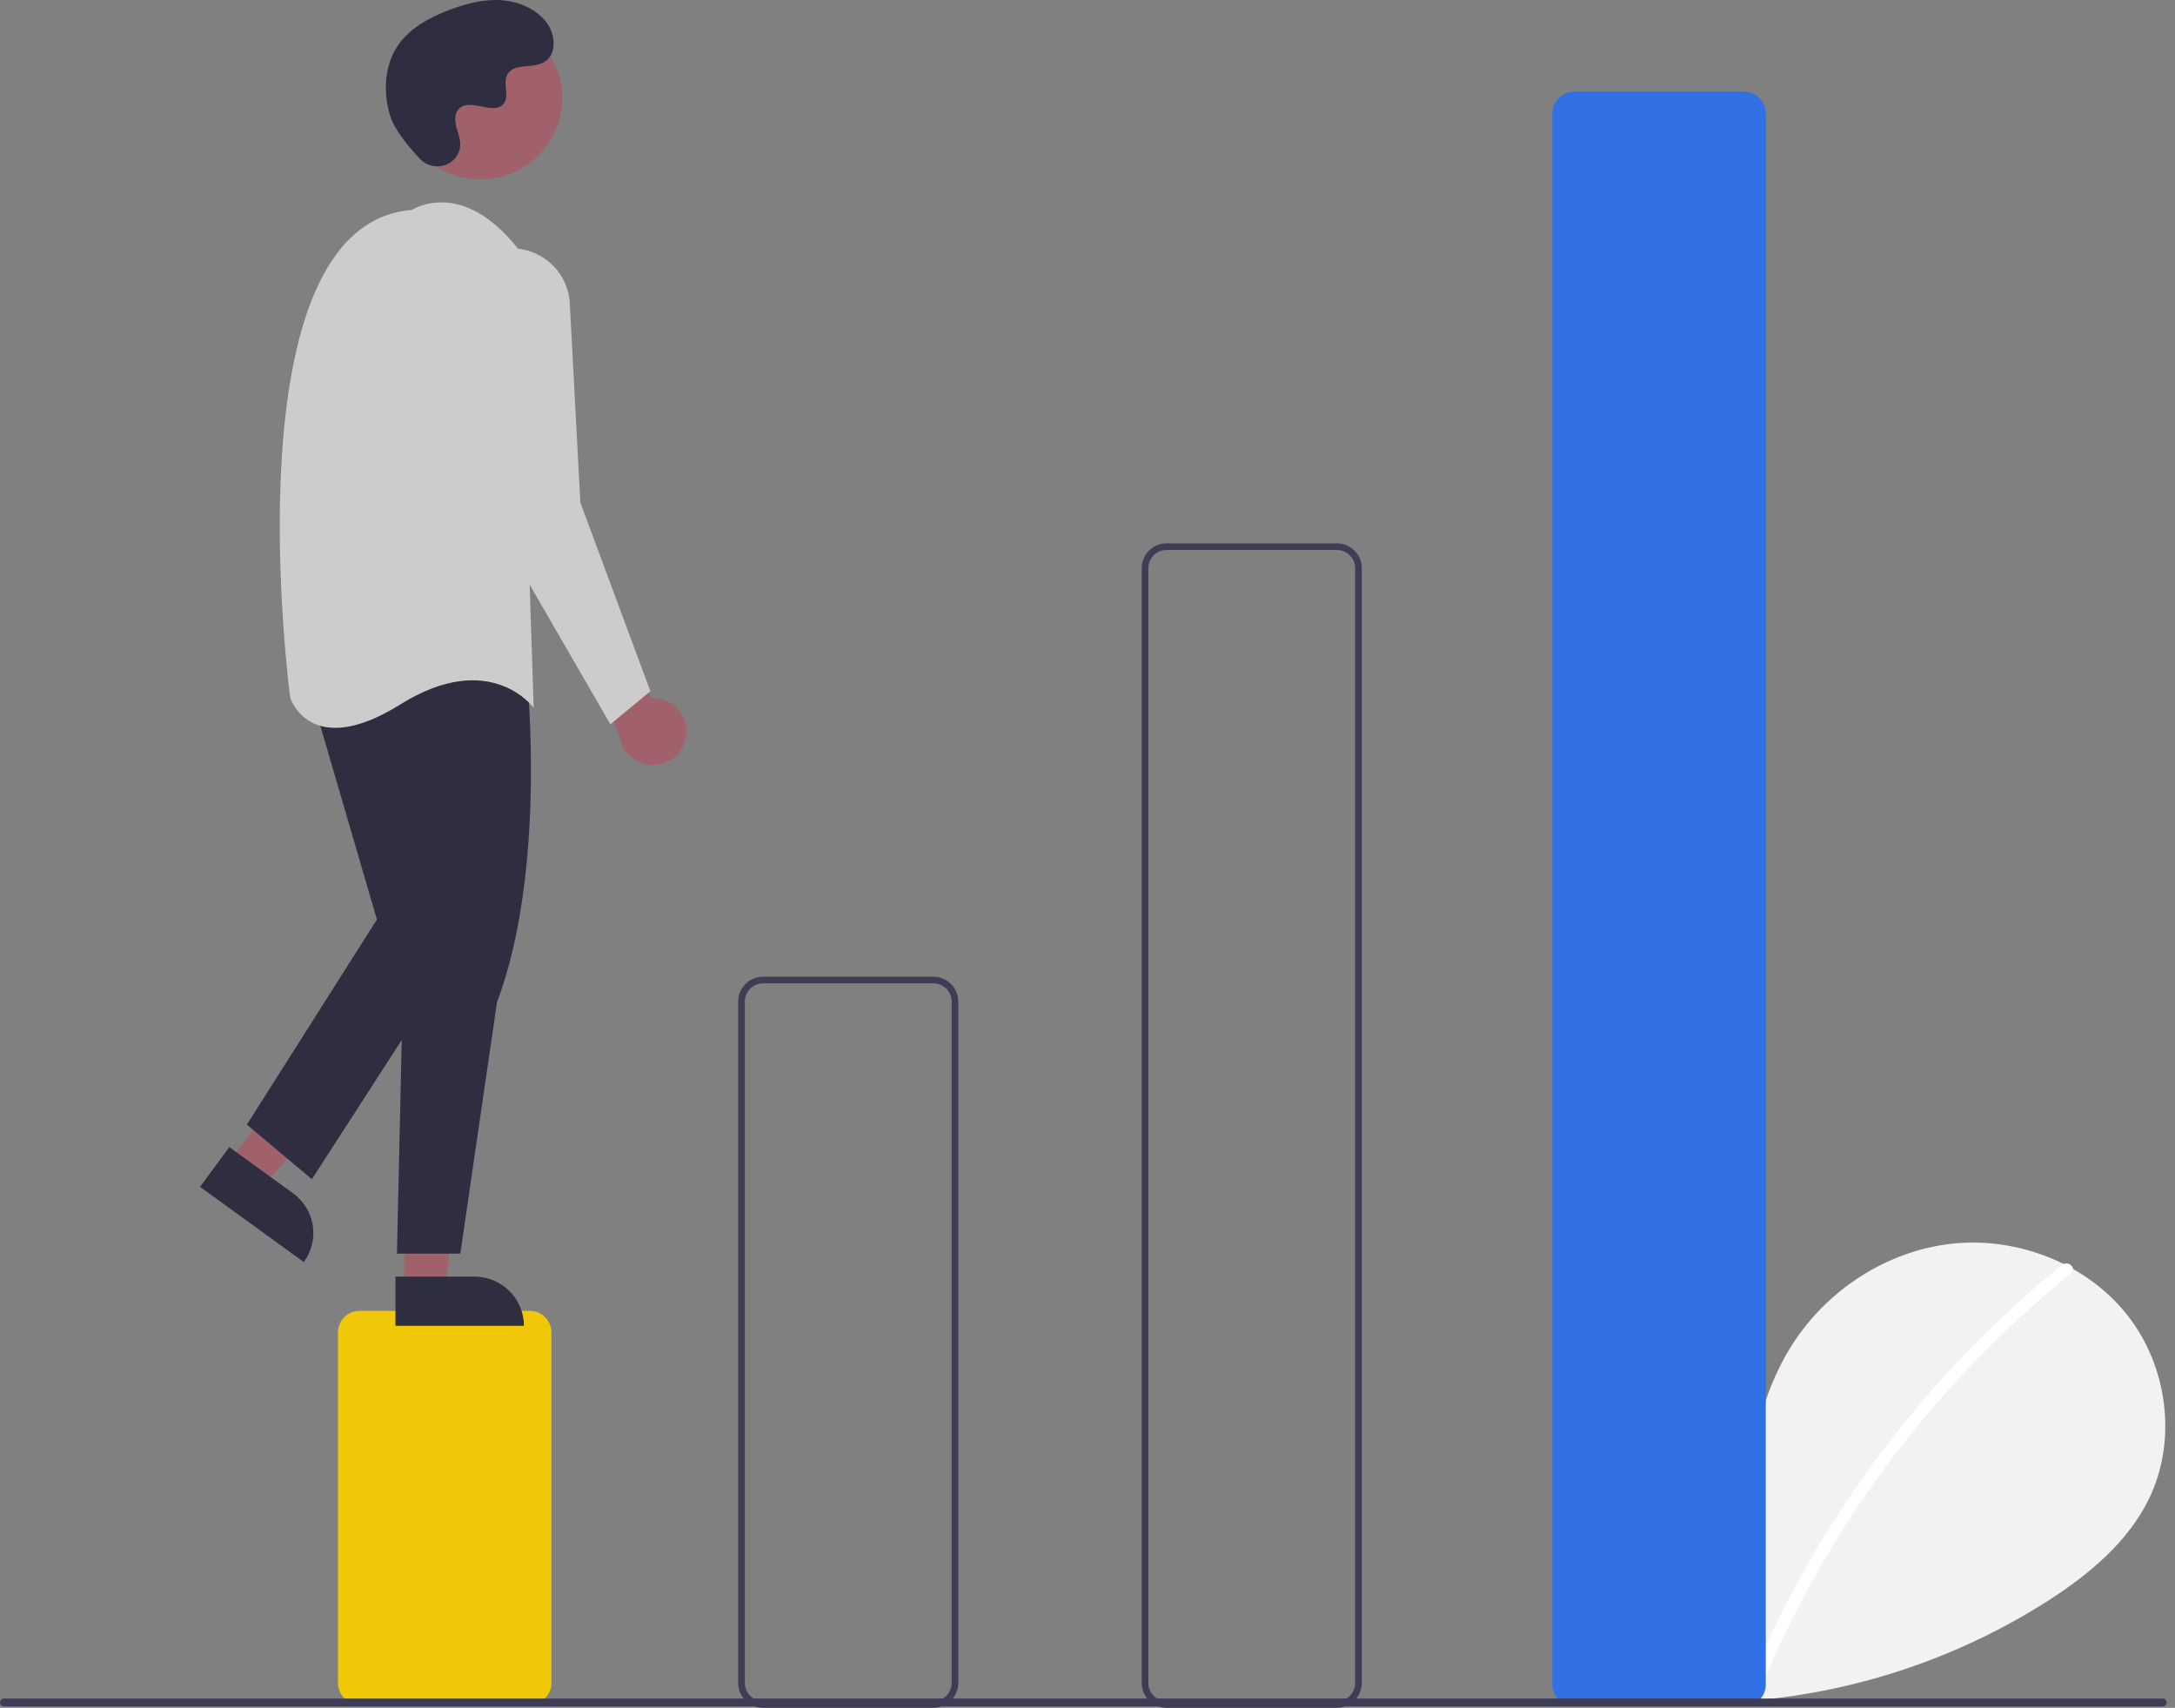 <?xml version="1.0" encoding="UTF-8"?>
<svg xmlns="http://www.w3.org/2000/svg" width="121" height="95" viewBox="0 0 121 95" fill="none">
  <rect x="0" y="0" width="121" height="95" fill="#808080" stroke="none"/>
  <g clip-path="url(#clip0_2110_4361)">
    <path d="M89.916 93.859C88.248 92.46 87.234 90.252 87.5 88.101C87.766 85.951 89.412 83.974 91.547 83.517C93.683 83.06 96.117 84.325 96.765 86.393C97.122 82.405 97.533 78.249 99.671 74.852C101.607 71.776 104.96 69.576 108.594 69.182C112.228 68.788 116.054 70.275 118.321 73.12C120.587 75.965 121.142 80.101 119.555 83.367C118.385 85.773 116.231 87.564 113.974 89.021C106.68 93.689 97.933 95.587 89.34 94.366" fill="#F2F2F2"></path>
    <path d="M114.727 70.358C111.729 72.78 108.978 75.489 106.515 78.446C102.66 83.058 99.54 88.229 97.265 93.778C97.098 94.183 97.761 94.359 97.926 93.959C101.649 84.94 107.592 76.991 115.212 70.838C115.554 70.562 115.067 70.084 114.727 70.358Z" fill="white"></path>
    <path d="M29.47 94.816H20.008C19.688 94.816 19.381 94.689 19.155 94.465C18.929 94.241 18.802 93.937 18.802 93.62V74.113C18.802 73.796 18.929 73.492 19.155 73.268C19.381 73.043 19.688 72.917 20.008 72.917H29.47C29.79 72.917 30.096 73.043 30.322 73.268C30.549 73.492 30.676 73.796 30.676 74.113V93.62C30.676 93.937 30.549 94.241 30.322 94.465C30.096 94.689 29.79 94.816 29.47 94.816Z" fill="#F0C808"></path>
    <path d="M51.92 95H42.458C42.089 95 41.735 94.854 41.474 94.595C41.214 94.337 41.067 93.986 41.066 93.62V55.711C41.067 55.345 41.214 54.994 41.474 54.735C41.735 54.476 42.089 54.331 42.458 54.33H51.92C52.289 54.331 52.643 54.476 52.904 54.735C53.165 54.994 53.311 55.345 53.312 55.711V93.62C53.311 93.986 53.165 94.337 52.904 94.595C52.643 94.854 52.289 95 51.92 95ZM42.458 54.698C42.187 54.699 41.928 54.805 41.737 54.995C41.545 55.185 41.438 55.442 41.438 55.711V93.62C41.438 93.888 41.545 94.145 41.737 94.335C41.928 94.525 42.187 94.632 42.458 94.632H51.92C52.191 94.632 52.45 94.525 52.641 94.335C52.833 94.145 52.94 93.888 52.941 93.62V55.711C52.94 55.442 52.833 55.185 52.641 54.995C52.45 54.805 52.191 54.699 51.92 54.698H42.458Z" fill="#3F3D56"></path>
    <path d="M74.369 95H64.907C64.538 95 64.184 94.854 63.924 94.595C63.663 94.337 63.516 93.986 63.516 93.62V31.603C63.516 31.237 63.663 30.886 63.924 30.628C64.184 30.369 64.538 30.223 64.907 30.223H74.369C74.738 30.223 75.092 30.369 75.353 30.628C75.614 30.886 75.76 31.237 75.761 31.603V93.62C75.76 93.986 75.614 94.337 75.353 94.595C75.092 94.854 74.738 95 74.369 95ZM64.907 30.591C64.637 30.591 64.377 30.698 64.186 30.888C63.995 31.078 63.887 31.335 63.887 31.603V93.62C63.887 93.888 63.995 94.145 64.186 94.335C64.377 94.525 64.637 94.632 64.907 94.632H74.369C74.64 94.632 74.899 94.525 75.091 94.335C75.282 94.145 75.39 93.888 75.39 93.62V31.603C75.39 31.335 75.282 31.078 75.091 30.888C74.899 30.698 74.64 30.591 74.369 30.591H64.907Z" fill="#3F3D56"></path>
    <path d="M97.029 94.908H87.566C87.247 94.908 86.94 94.781 86.714 94.557C86.488 94.333 86.361 94.029 86.36 93.712V6.3C86.361 5.982 86.488 5.678 86.714 5.454C86.94 5.23 87.247 5.104 87.566 5.103H97.029C97.348 5.104 97.655 5.23 97.881 5.454C98.107 5.678 98.234 5.982 98.235 6.3V93.712C98.234 94.029 98.107 94.333 97.881 94.557C97.655 94.781 97.348 94.908 97.029 94.908Z" fill="#3270E5"></path>
    <path d="M38.179 40.92C38.214 40.651 38.188 40.379 38.105 40.121C38.022 39.864 37.882 39.627 37.697 39.429C37.511 39.23 37.284 39.075 37.032 38.973C36.779 38.871 36.507 38.825 36.235 38.839L32.937 32.838L32.194 35.414L34.454 40.914C34.507 41.366 34.726 41.783 35.069 42.086C35.412 42.389 35.855 42.557 36.314 42.558C36.773 42.559 37.217 42.392 37.561 42.09C37.904 41.788 38.125 41.372 38.179 40.92Z" fill="#A0616A"></path>
    <path d="M12.768 64.614L14.605 65.944L20.652 59.549L17.941 57.585L12.768 64.614Z" fill="#A0616A"></path>
    <path d="M16.902 70.202L11.129 66.021L12.757 63.808L16.3 66.374C16.892 66.802 17.288 67.446 17.401 68.164C17.514 68.882 17.334 69.615 16.902 70.202Z" fill="#2F2E41"></path>
    <path d="M22.487 71.656L24.761 71.655L25.843 62.953L22.486 62.953L22.487 71.656Z" fill="#A0616A"></path>
    <path d="M29.148 73.75L22 73.75L22 71.011L26.386 71.011C27.119 71.011 27.821 71.299 28.339 71.813C28.857 72.327 29.148 73.023 29.148 73.75Z" fill="#2F2E41"></path>
    <path d="M29.319 37.714C29.319 37.714 30.432 48.388 27.649 55.749L25.608 69.735H22.083L22.454 53.172L21.155 38.45C21.155 38.45 23.753 31.826 29.319 37.714Z" fill="#2F2E41"></path>
    <path d="M17.259 38.45L20.969 51.148L13.733 62.558L17.351 65.594L25.608 52.804L23.196 37.162L17.259 38.45Z" fill="#2F2E41"></path>
    <path d="M26.722 9.977C29.239 9.977 31.279 7.953 31.279 5.457C31.279 2.961 29.239 0.937 26.722 0.937C24.205 0.937 22.165 2.961 22.165 5.457C22.165 7.953 24.205 9.977 26.722 9.977Z" fill="#A0616A"></path>
    <path d="M22.918 11.675C22.918 11.675 25.701 9.834 28.855 13.883L29.69 39.371C29.69 39.371 27.278 36.058 22.268 39.187C17.259 42.315 16.146 38.819 16.146 38.819C16.146 38.819 12.621 12.503 22.918 11.675Z" fill="#CCCCCC"></path>
    <path d="M28.63 13.819C29.431 13.862 30.187 14.197 30.753 14.759C31.32 15.322 31.656 16.072 31.698 16.866L32.287 27.961L36.183 38.45L33.957 40.291L26.721 27.777L25.24 17.491C25.172 17.02 25.21 16.539 25.352 16.084C25.494 15.629 25.735 15.211 26.06 14.86C26.384 14.509 26.783 14.233 27.227 14.053C27.672 13.873 28.151 13.793 28.63 13.819Z" fill="#CCCCCC"></path>
    <path d="M23.373 8.847C24.118 9.634 25.502 9.212 25.599 8.137C25.607 8.053 25.606 7.969 25.597 7.886C25.547 7.409 25.27 6.977 25.336 6.474C25.351 6.349 25.398 6.23 25.473 6.128C26.067 5.339 27.46 6.48 28.02 5.766C28.364 5.329 27.96 4.64 28.224 4.15C28.572 3.505 29.602 3.823 30.248 3.47C30.968 3.076 30.925 1.982 30.451 1.316C29.874 0.505 28.862 0.071 27.862 0.009C26.863 -0.053 25.87 0.215 24.937 0.575C23.877 0.985 22.825 1.552 22.173 2.476C21.379 3.601 21.303 5.113 21.7 6.428C21.941 7.227 22.765 8.205 23.373 8.847Z" fill="#2F2E41"></path>
    <path d="M120.317 94.922H0.221C0.163 94.922 0.107 94.898 0.065 94.858C0.024 94.816 0.001 94.761 0.001 94.703C0.001 94.645 0.024 94.589 0.065 94.548C0.107 94.507 0.163 94.484 0.221 94.484H120.317C120.376 94.484 120.432 94.507 120.473 94.548C120.514 94.589 120.537 94.645 120.537 94.703C120.537 94.761 120.514 94.816 120.473 94.858C120.432 94.898 120.376 94.922 120.317 94.922Z" fill="#3F3D56"></path>
  </g>
  <defs>
    <clipPath id="clip0_2110_4361">
      <rect width="120.538" height="95" fill="white"></rect>
    </clipPath>
  </defs>
</svg>
